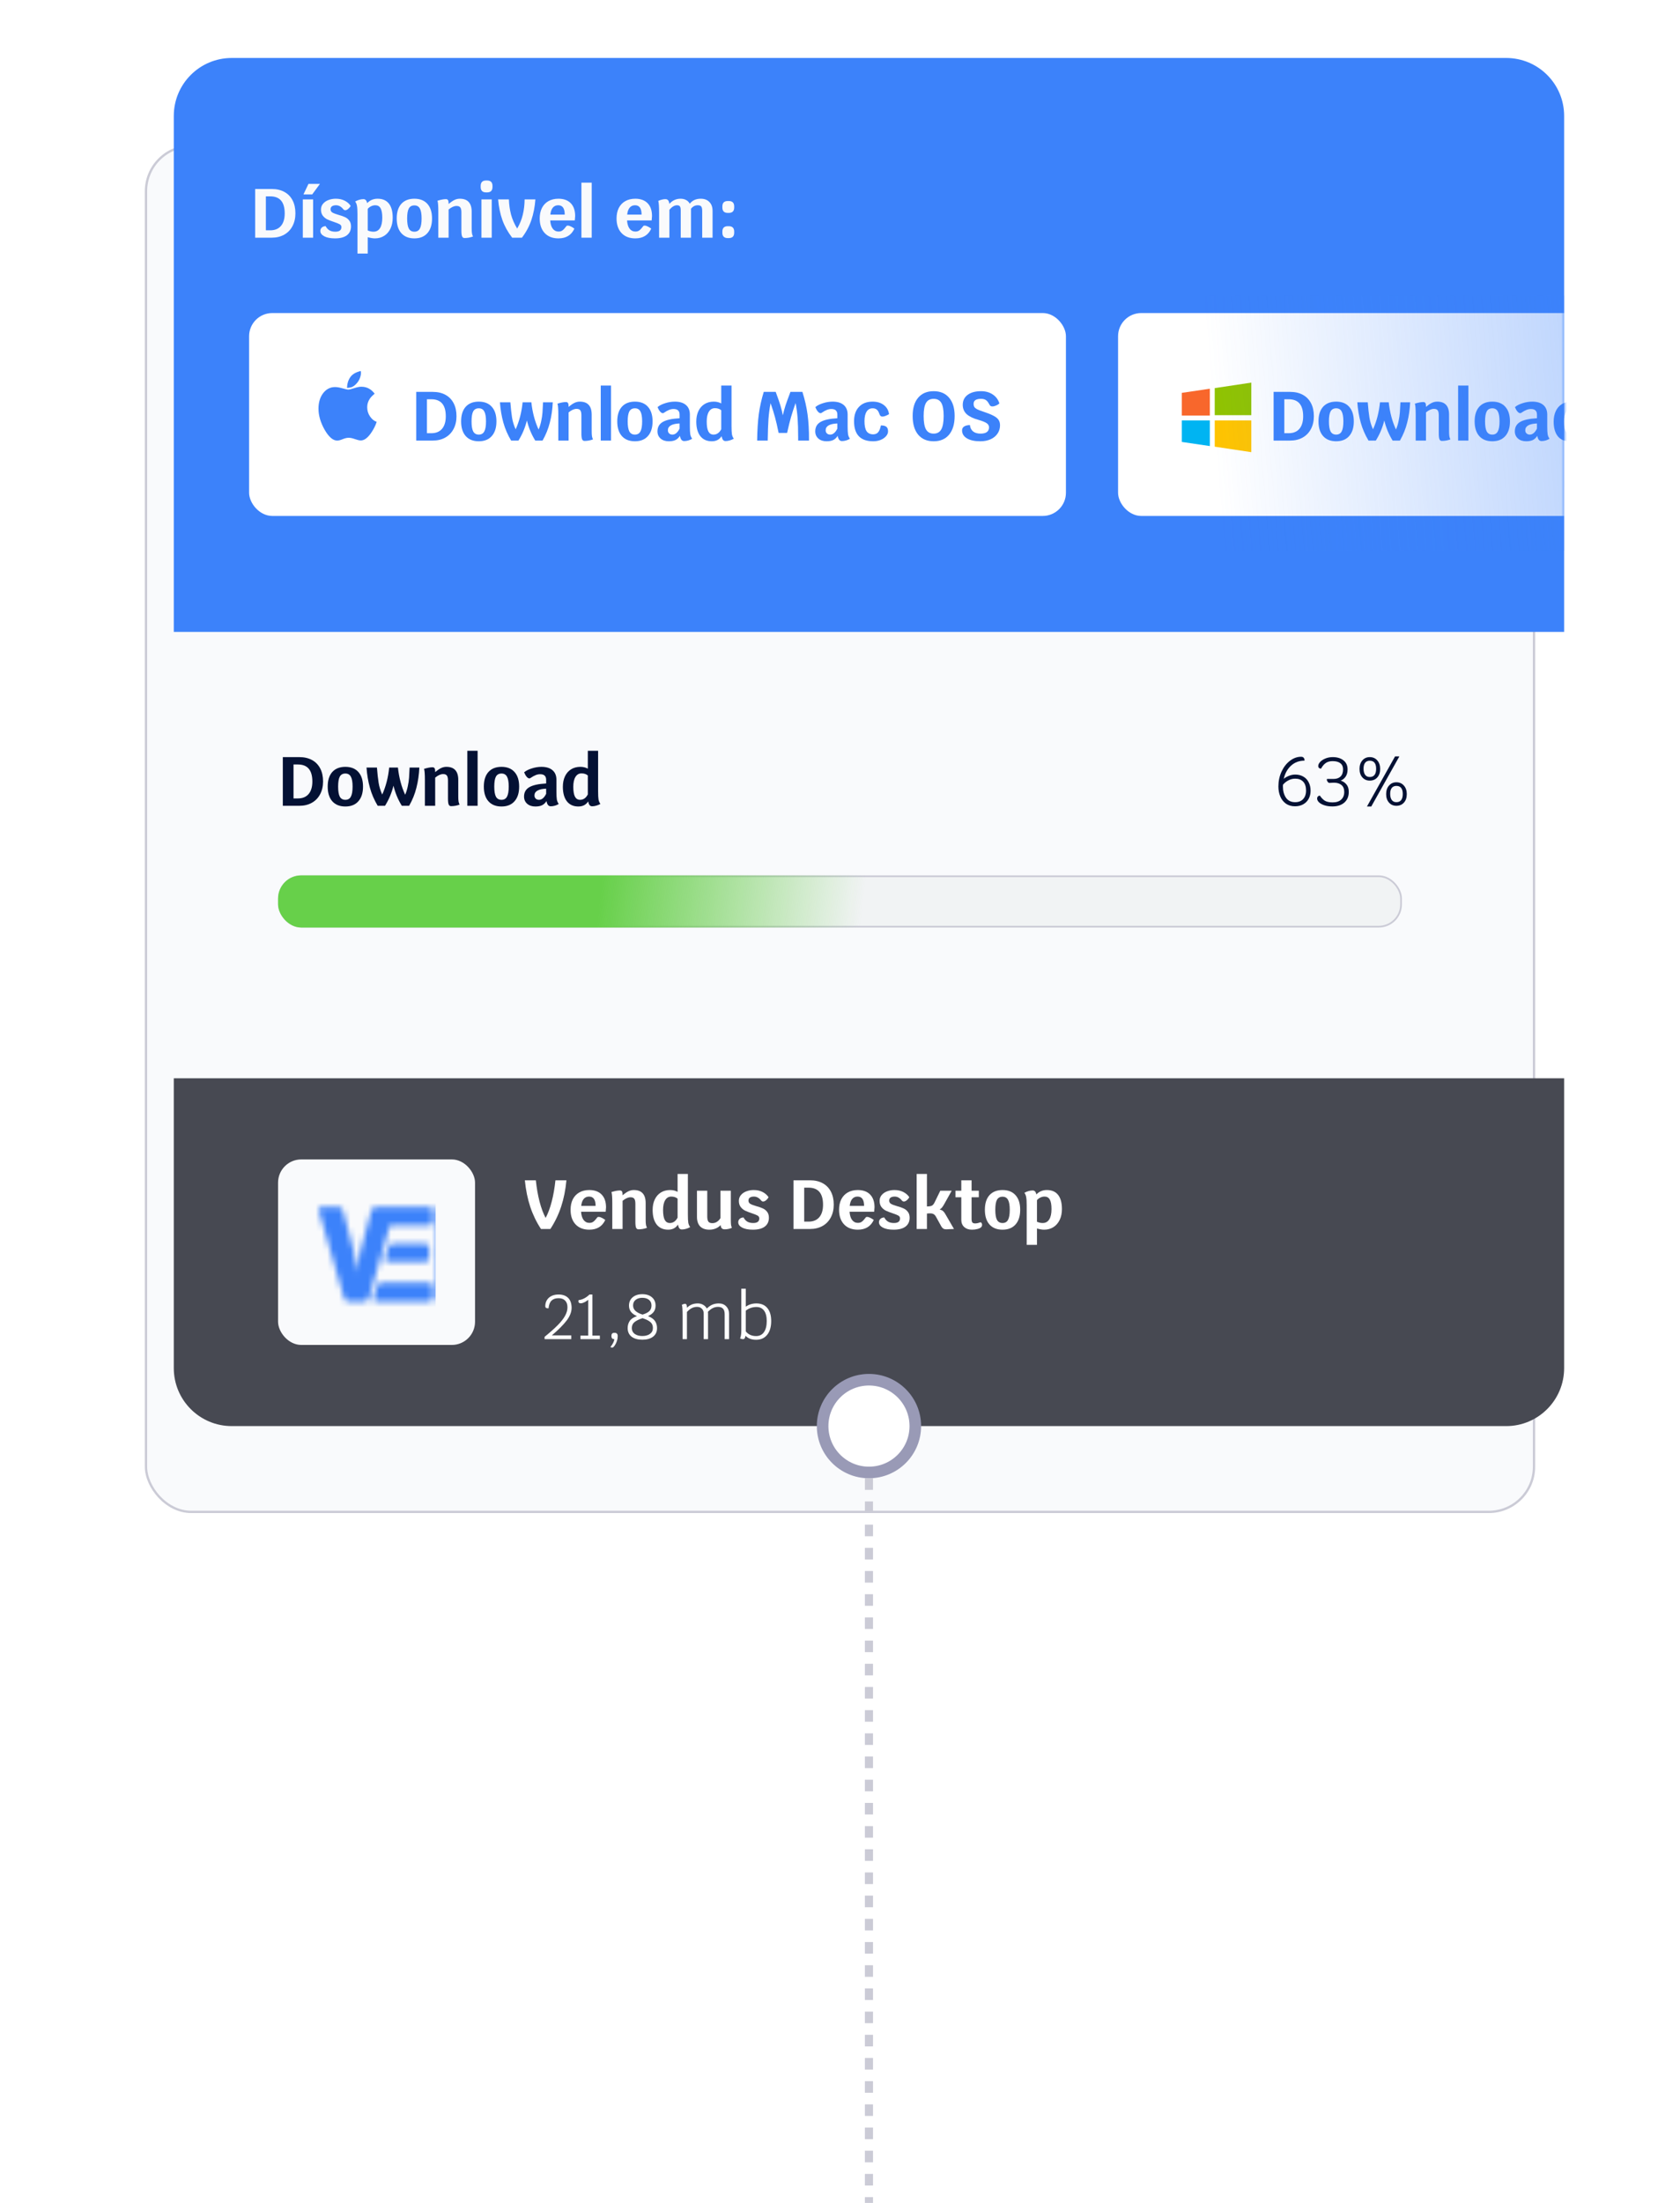 <svg width="290" height="380" viewBox="0 0 290 380" fill="none" xmlns="http://www.w3.org/2000/svg">
<g filter="url(#filter0_d)">
<rect x="30" y="10" width="240" height="236" rx="8" fill="#F9FAFC"/>
<rect x="30.2" y="10.2" width="239.6" height="235.6" rx="7.8" stroke="#CBCBD6" stroke-width="0.4"/>
</g>
<rect x="48.15" y="151.15" width="193.7" height="8.7" rx="3.85" fill="#F1F3F4" stroke="#CBCBD6" stroke-width="0.3"/>
<rect x="48" y="151" width="112" height="9" rx="4" fill="url(#paint0_linear)"/>
<line x1="32" y1="83.5" x2="270" y2="83.5" stroke="#E2E2E9"/>
<path d="M270 109L30 109L30 20C30 14.477 34.477 10 40 10L260 10C265.523 10 270 14.477 270 20L270 109Z" fill="#3C82FA"/>
<path d="M30 186H270V236C270 241.523 265.523 246 260 246H40C34.477 246 30 241.523 30 236V186Z" fill="#474952"/>
<path d="M97.775 203.6C97.623 205.256 97.319 206.772 96.863 208.148C96.407 209.524 95.787 210.808 95.003 212H93.383C92.607 210.824 91.991 209.552 91.535 208.184C91.079 206.808 90.767 205.28 90.599 203.6H92.495C92.639 204.96 92.855 206.192 93.143 207.296C93.431 208.4 93.779 209.332 94.187 210.092C94.595 209.332 94.943 208.4 95.231 207.296C95.519 206.192 95.735 204.96 95.879 203.6H97.775Z" fill="white"/>
<path d="M104.612 208.268C104.612 208.38 104.592 208.632 104.552 209.024H100.304C100.344 209.632 100.488 210.104 100.736 210.44C100.992 210.776 101.324 210.944 101.732 210.944C101.916 210.944 102.068 210.92 102.188 210.872C102.316 210.824 102.444 210.74 102.572 210.62C102.708 210.492 102.884 210.288 103.1 210.008C103.14 209.944 103.224 209.912 103.352 209.912C103.488 209.912 103.652 209.96 103.844 210.056C104.044 210.144 104.256 210.272 104.48 210.44C103.96 211.56 103.044 212.12 101.732 212.12C100.724 212.12 99.932 211.816 99.356 211.208C98.78 210.592 98.492 209.752 98.492 208.688C98.492 207.992 98.62 207.388 98.876 206.876C99.14 206.364 99.512 205.972 99.992 205.7C100.48 205.42 101.056 205.28 101.72 205.28C102.64 205.28 103.352 205.54 103.856 206.06C104.36 206.58 104.612 207.316 104.612 208.268ZM102.812 208.016C102.812 206.944 102.436 206.408 101.684 206.408C101.3 206.408 100.992 206.544 100.76 206.816C100.528 207.088 100.384 207.488 100.328 208.016H102.812Z" fill="white"/>
<path d="M111.453 210.344C111.453 210.744 111.469 211.044 111.501 211.244C111.533 211.444 111.593 211.628 111.681 211.796C111.209 211.972 110.721 212.06 110.217 212.06C110.017 212.06 109.877 211.964 109.797 211.772C109.717 211.58 109.677 211.248 109.677 210.776V207.644C109.677 207.228 109.613 206.94 109.485 206.78C109.365 206.612 109.149 206.528 108.837 206.528C108.421 206.528 107.965 206.732 107.469 207.14V212H105.693V207.56C105.693 207.024 105.681 206.612 105.657 206.324C105.641 206.036 105.605 205.804 105.549 205.628C106.141 205.444 106.625 205.352 107.001 205.352C107.169 205.352 107.289 205.408 107.361 205.52C107.433 205.624 107.469 205.8 107.469 206.048V206.192C107.877 205.848 108.221 205.612 108.501 205.484C108.789 205.348 109.089 205.28 109.401 205.28C110.089 205.28 110.601 205.468 110.937 205.844C111.281 206.212 111.453 206.776 111.453 207.536V210.344Z" fill="white"/>
<path d="M118.741 209.516C118.741 210.164 118.765 210.636 118.813 210.932C118.869 211.22 118.977 211.468 119.137 211.676C118.913 211.804 118.673 211.904 118.417 211.976C118.169 212.048 117.933 212.084 117.709 212.084C117.525 212.084 117.377 212.016 117.265 211.88C117.161 211.744 117.081 211.532 117.025 211.244C116.841 211.532 116.605 211.752 116.317 211.904C116.029 212.048 115.701 212.12 115.333 212.12C114.485 212.12 113.825 211.824 113.353 211.232C112.889 210.632 112.657 209.796 112.657 208.724C112.657 208.028 112.781 207.42 113.029 206.9C113.277 206.38 113.629 205.98 114.085 205.7C114.541 205.42 115.073 205.28 115.681 205.28C116.161 205.28 116.589 205.384 116.965 205.592V202.508H118.741V209.516ZM115.633 210.968C116.193 210.968 116.637 210.66 116.965 210.044V206.768C116.685 206.528 116.321 206.408 115.873 206.408C115.425 206.408 115.077 206.612 114.829 207.02C114.581 207.42 114.457 207.988 114.457 208.724C114.457 209.492 114.553 210.06 114.745 210.428C114.937 210.788 115.233 210.968 115.633 210.968Z" fill="white"/>
<path d="M126.153 210.404C126.153 210.772 126.165 211.06 126.189 211.268C126.221 211.476 126.269 211.652 126.333 211.796C126.173 211.876 125.981 211.94 125.757 211.988C125.533 212.036 125.321 212.06 125.121 212.06C124.889 212.06 124.717 212.004 124.605 211.892C124.493 211.78 124.421 211.592 124.389 211.328C124.157 211.584 123.873 211.78 123.537 211.916C123.209 212.052 122.849 212.12 122.457 212.12C121.761 212.12 121.229 211.932 120.861 211.556C120.493 211.172 120.309 210.62 120.309 209.9V205.4H122.085V209.816C122.085 210.24 122.149 210.544 122.277 210.728C122.413 210.904 122.641 210.992 122.961 210.992C123.529 210.992 123.997 210.704 124.365 210.128V205.4H126.153V210.404Z" fill="white"/>
<path d="M129.967 212.12C129.183 212.12 128.563 212 128.107 211.76C127.659 211.52 127.435 211.212 127.435 210.836C127.435 210.612 127.511 210.424 127.663 210.272C127.823 210.112 128.051 210.024 128.347 210.008C128.515 210.328 128.731 210.568 128.995 210.728C129.267 210.888 129.607 210.968 130.015 210.968C130.719 210.968 131.071 210.704 131.071 210.176C131.071 209.96 130.971 209.796 130.771 209.684C130.571 209.572 130.243 209.44 129.787 209.288C129.323 209.136 128.939 208.988 128.635 208.844C128.339 208.7 128.083 208.492 127.867 208.22C127.651 207.94 127.543 207.58 127.543 207.14C127.543 206.764 127.659 206.436 127.891 206.156C128.131 205.868 128.443 205.652 128.827 205.508C129.219 205.356 129.643 205.28 130.099 205.28C130.683 205.28 131.195 205.392 131.635 205.616C132.075 205.84 132.419 206.14 132.667 206.516C132.563 206.716 132.419 206.892 132.235 207.044C132.059 207.188 131.899 207.26 131.755 207.26C131.675 207.26 131.607 207.248 131.551 207.224C131.495 207.192 131.439 207.144 131.383 207.08C131.023 206.632 130.611 206.408 130.147 206.408C129.843 206.408 129.607 206.468 129.439 206.588C129.279 206.7 129.199 206.872 129.199 207.104C129.199 207.352 129.307 207.54 129.523 207.668C129.747 207.796 130.095 207.928 130.567 208.064C131.015 208.184 131.383 208.312 131.671 208.448C131.967 208.576 132.215 208.772 132.415 209.036C132.623 209.292 132.727 209.632 132.727 210.056C132.727 210.72 132.487 211.232 132.007 211.592C131.535 211.944 130.855 212.12 129.967 212.12Z" fill="white"/>
<path d="M139.816 203.6C140.664 203.6 141.396 203.768 142.012 204.104C142.628 204.44 143.1 204.924 143.428 205.556C143.756 206.18 143.92 206.928 143.92 207.8C143.92 208.64 143.748 209.38 143.404 210.02C143.068 210.652 142.592 211.14 141.976 211.484C141.36 211.828 140.64 212 139.816 212H136.972V203.6H139.816ZM139.576 210.728C140.376 210.728 140.992 210.476 141.424 209.972C141.856 209.46 142.072 208.74 142.072 207.812C142.072 205.852 141.24 204.872 139.576 204.872H138.82V210.728H139.576Z" fill="white"/>
<path d="M150.959 208.268C150.959 208.38 150.939 208.632 150.899 209.024H146.651C146.691 209.632 146.835 210.104 147.083 210.44C147.339 210.776 147.671 210.944 148.079 210.944C148.263 210.944 148.415 210.92 148.535 210.872C148.663 210.824 148.791 210.74 148.919 210.62C149.055 210.492 149.231 210.288 149.447 210.008C149.487 209.944 149.571 209.912 149.699 209.912C149.835 209.912 149.999 209.96 150.191 210.056C150.391 210.144 150.603 210.272 150.827 210.44C150.307 211.56 149.391 212.12 148.079 212.12C147.071 212.12 146.279 211.816 145.703 211.208C145.127 210.592 144.839 209.752 144.839 208.688C144.839 207.992 144.967 207.388 145.223 206.876C145.487 206.364 145.859 205.972 146.339 205.7C146.827 205.42 147.403 205.28 148.067 205.28C148.987 205.28 149.699 205.54 150.203 206.06C150.707 206.58 150.959 207.316 150.959 208.268ZM149.159 208.016C149.159 206.944 148.783 206.408 148.031 206.408C147.647 206.408 147.339 206.544 147.107 206.816C146.875 207.088 146.731 207.488 146.675 208.016H149.159Z" fill="white"/>
<path d="M154.26 212.12C153.476 212.12 152.856 212 152.4 211.76C151.952 211.52 151.728 211.212 151.728 210.836C151.728 210.612 151.804 210.424 151.956 210.272C152.116 210.112 152.344 210.024 152.64 210.008C152.808 210.328 153.024 210.568 153.288 210.728C153.56 210.888 153.9 210.968 154.308 210.968C155.012 210.968 155.364 210.704 155.364 210.176C155.364 209.96 155.264 209.796 155.064 209.684C154.864 209.572 154.536 209.44 154.08 209.288C153.616 209.136 153.232 208.988 152.928 208.844C152.632 208.7 152.376 208.492 152.16 208.22C151.944 207.94 151.836 207.58 151.836 207.14C151.836 206.764 151.952 206.436 152.184 206.156C152.424 205.868 152.736 205.652 153.12 205.508C153.512 205.356 153.936 205.28 154.392 205.28C154.976 205.28 155.488 205.392 155.928 205.616C156.368 205.84 156.712 206.14 156.96 206.516C156.856 206.716 156.712 206.892 156.528 207.044C156.352 207.188 156.192 207.26 156.048 207.26C155.968 207.26 155.9 207.248 155.844 207.224C155.788 207.192 155.732 207.144 155.676 207.08C155.316 206.632 154.904 206.408 154.44 206.408C154.136 206.408 153.9 206.468 153.732 206.588C153.572 206.7 153.492 206.872 153.492 207.104C153.492 207.352 153.6 207.54 153.816 207.668C154.04 207.796 154.388 207.928 154.86 208.064C155.308 208.184 155.676 208.312 155.964 208.448C156.26 208.576 156.508 208.772 156.708 209.036C156.916 209.292 157.02 209.632 157.02 210.056C157.02 210.72 156.78 211.232 156.3 211.592C155.828 211.944 155.148 212.12 154.26 212.12Z" fill="white"/>
<path d="M164.675 212C164.571 212 164.279 212.012 163.799 212.036C163.575 212.052 163.427 212.06 163.355 212.06C163.139 212.06 162.967 212.02 162.839 211.94C162.711 211.86 162.599 211.74 162.503 211.58L161.567 209.888C161.447 209.664 161.299 209.508 161.123 209.42C160.955 209.324 160.687 209.288 160.319 209.312L160.007 209.336V212H158.231V202.508H160.007V208.112L160.271 208.1C160.567 208.084 160.787 208.028 160.931 207.932C161.075 207.836 161.215 207.648 161.351 207.368L162.311 205.4H164.279L162.959 207.764C162.831 207.988 162.715 208.164 162.611 208.292C162.515 208.42 162.379 208.532 162.203 208.628C162.443 208.692 162.631 208.78 162.767 208.892C162.903 209.004 163.031 209.164 163.151 209.372L164.675 212Z" fill="white"/>
<path d="M169.249 210.836C169.337 210.86 169.405 210.912 169.453 210.992C169.501 211.072 169.525 211.168 169.525 211.28C169.525 211.448 169.473 211.584 169.369 211.688C169.241 211.816 169.029 211.92 168.733 212C168.445 212.08 168.125 212.12 167.773 212.12C167.221 212.12 166.777 211.968 166.441 211.664C166.105 211.352 165.937 210.94 165.937 210.428V206.528H164.929V205.4H165.937V203.6H167.713V205.4H168.961V206.528H167.713V210.272C167.713 210.552 167.757 210.752 167.845 210.872C167.941 210.984 168.105 211.04 168.337 211.04C168.593 211.04 168.897 210.972 169.249 210.836Z" fill="white"/>
<path d="M173.056 212.12C172.088 212.12 171.336 211.82 170.8 211.22C170.272 210.62 170.008 209.776 170.008 208.688C170.008 207.6 170.272 206.76 170.8 206.168C171.336 205.576 172.088 205.28 173.056 205.28C174.024 205.28 174.772 205.576 175.3 206.168C175.836 206.76 176.104 207.6 176.104 208.688C176.104 209.776 175.836 210.62 175.3 211.22C174.772 211.82 174.024 212.12 173.056 212.12ZM173.056 210.968C173.496 210.968 173.812 210.788 174.004 210.428C174.204 210.068 174.304 209.488 174.304 208.688C174.304 207.896 174.204 207.324 174.004 206.972C173.812 206.612 173.496 206.432 173.056 206.432C172.616 206.432 172.296 206.608 172.096 206.96C171.904 207.312 171.808 207.888 171.808 208.688C171.808 209.488 171.904 210.068 172.096 210.428C172.296 210.788 172.616 210.968 173.056 210.968Z" fill="white"/>
<path d="M180.705 205.28C181.561 205.28 182.209 205.56 182.649 206.12C183.089 206.672 183.309 207.488 183.309 208.568C183.309 209.272 183.181 209.892 182.925 210.428C182.669 210.964 182.309 211.38 181.845 211.676C181.381 211.972 180.845 212.12 180.237 212.12C179.901 212.12 179.489 212.052 179.001 211.916V214.736H177.225V207.92C177.225 207.272 177.197 206.804 177.141 206.516C177.093 206.22 176.989 205.968 176.829 205.76C177.053 205.632 177.289 205.532 177.537 205.46C177.793 205.388 178.033 205.352 178.257 205.352C178.425 205.352 178.561 205.408 178.665 205.52C178.769 205.632 178.849 205.804 178.905 206.036C179.385 205.532 179.985 205.28 180.705 205.28ZM179.985 210.968C180.481 210.968 180.857 210.764 181.113 210.356C181.377 209.948 181.509 209.352 181.509 208.568C181.509 207.824 181.413 207.28 181.221 206.936C181.029 206.584 180.725 206.408 180.309 206.408C180.053 206.408 179.805 206.468 179.565 206.588C179.325 206.708 179.137 206.856 179.001 207.032V207.188V210.752C179.329 210.896 179.657 210.968 179.985 210.968Z" fill="white"/>
<path d="M51.663 130.6C52.511 130.6 53.243 130.768 53.859 131.104C54.475 131.44 54.947 131.924 55.275 132.556C55.603 133.18 55.767 133.928 55.767 134.8C55.767 135.64 55.595 136.38 55.251 137.02C54.915 137.652 54.439 138.14 53.823 138.484C53.207 138.828 52.487 139 51.663 139H48.819V130.6H51.663ZM51.423 137.728C52.223 137.728 52.839 137.476 53.271 136.972C53.703 136.46 53.919 135.74 53.919 134.812C53.919 132.852 53.087 131.872 51.423 131.872H50.667V137.728H51.423Z" fill="#041134"/>
<path d="M59.615 139.12C58.647 139.12 57.895 138.82 57.359 138.22C56.831 137.62 56.567 136.776 56.567 135.688C56.567 134.6 56.831 133.76 57.359 133.168C57.895 132.576 58.647 132.28 59.615 132.28C60.583 132.28 61.331 132.576 61.859 133.168C62.395 133.76 62.663 134.6 62.663 135.688C62.663 136.776 62.395 137.62 61.859 138.22C61.331 138.82 60.583 139.12 59.615 139.12ZM59.615 137.968C60.055 137.968 60.371 137.788 60.563 137.428C60.763 137.068 60.863 136.488 60.863 135.688C60.863 134.896 60.763 134.324 60.563 133.972C60.371 133.612 60.055 133.432 59.615 133.432C59.175 133.432 58.855 133.608 58.655 133.96C58.463 134.312 58.367 134.888 58.367 135.688C58.367 136.488 58.463 137.068 58.655 137.428C58.855 137.788 59.175 137.968 59.615 137.968Z" fill="#041134"/>
<path d="M72.387 132.4C72.331 133.632 72.163 134.792 71.883 135.88C71.611 136.968 71.191 138.008 70.623 139H69.363C68.707 137.944 68.227 136.788 67.923 135.532C67.603 136.804 67.115 137.96 66.459 139H65.199C64.607 138.016 64.159 136.98 63.855 135.892C63.551 134.804 63.355 133.64 63.267 132.4H65.067C65.147 133.448 65.243 134.32 65.355 135.016C65.467 135.712 65.675 136.392 65.979 137.056C66.611 135.656 67.011 134.104 67.179 132.4H68.691C68.875 134.128 69.291 135.692 69.939 137.092C70.139 136.628 70.291 136.136 70.395 135.616C70.507 135.096 70.579 134.612 70.611 134.164C70.643 133.708 70.675 133.12 70.707 132.4H72.387Z" fill="#041134"/>
<path d="M79.105 137.344C79.105 137.744 79.121 138.044 79.153 138.244C79.185 138.444 79.245 138.628 79.333 138.796C78.861 138.972 78.373 139.06 77.869 139.06C77.669 139.06 77.529 138.964 77.449 138.772C77.369 138.58 77.329 138.248 77.329 137.776V134.644C77.329 134.228 77.265 133.94 77.137 133.78C77.017 133.612 76.801 133.528 76.489 133.528C76.073 133.528 75.617 133.732 75.121 134.14V139H73.345V134.56C73.345 134.024 73.333 133.612 73.309 133.324C73.293 133.036 73.257 132.804 73.201 132.628C73.793 132.444 74.277 132.352 74.653 132.352C74.821 132.352 74.941 132.408 75.013 132.52C75.085 132.624 75.121 132.8 75.121 133.048V133.192C75.529 132.848 75.873 132.612 76.153 132.484C76.441 132.348 76.741 132.28 77.053 132.28C77.741 132.28 78.253 132.468 78.589 132.844C78.933 133.212 79.105 133.776 79.105 134.536V137.344Z" fill="#041134"/>
<path d="M80.669 129.508H82.445V139H80.669V129.508Z" fill="#041134"/>
<path d="M86.568 139.12C85.6 139.12 84.848 138.82 84.312 138.22C83.784 137.62 83.52 136.776 83.52 135.688C83.52 134.6 83.784 133.76 84.312 133.168C84.848 132.576 85.6 132.28 86.568 132.28C87.536 132.28 88.284 132.576 88.812 133.168C89.348 133.76 89.616 134.6 89.616 135.688C89.616 136.776 89.348 137.62 88.812 138.22C88.284 138.82 87.536 139.12 86.568 139.12ZM86.568 137.968C87.008 137.968 87.324 137.788 87.516 137.428C87.716 137.068 87.816 136.488 87.816 135.688C87.816 134.896 87.716 134.324 87.516 133.972C87.324 133.612 87.008 133.432 86.568 133.432C86.128 133.432 85.808 133.608 85.608 133.96C85.416 134.312 85.32 134.888 85.32 135.688C85.32 136.488 85.416 137.068 85.608 137.428C85.808 137.788 86.128 137.968 86.568 137.968Z" fill="#041134"/>
<path d="M96.052 136.516C96.052 137.172 96.076 137.644 96.124 137.932C96.18 138.22 96.288 138.468 96.448 138.676C96.281 138.796 96.064 138.896 95.8 138.976C95.537 139.048 95.296 139.084 95.081 139.084C94.88 139.084 94.721 139.012 94.6 138.868C94.481 138.724 94.392 138.496 94.337 138.184C94.121 138.52 93.865 138.76 93.569 138.904C93.272 139.048 92.888 139.12 92.416 139.12C91.832 139.12 91.361 138.964 91.001 138.652C90.641 138.332 90.46 137.916 90.46 137.404C90.46 136.684 90.76 136.148 91.361 135.796C91.969 135.436 92.941 135.22 94.276 135.148V134.524C94.276 134.196 94.189 133.952 94.013 133.792C93.844 133.632 93.585 133.552 93.233 133.552C92.977 133.552 92.721 133.604 92.465 133.708C92.216 133.804 91.909 133.976 91.54 134.224C91.501 134.256 91.445 134.272 91.373 134.272C91.228 134.272 91.073 134.176 90.904 133.984C90.745 133.792 90.6 133.54 90.472 133.228C90.784 132.956 91.221 132.732 91.781 132.556C92.349 132.372 92.909 132.28 93.46 132.28C94.293 132.28 94.933 132.476 95.38 132.868C95.829 133.252 96.052 133.804 96.052 134.524V136.516ZM93.04 137.968C93.281 137.968 93.501 137.884 93.701 137.716C93.909 137.548 94.1 137.288 94.276 136.936V136.048C93.612 136.072 93.109 136.184 92.764 136.384C92.428 136.576 92.26 136.852 92.26 137.212C92.26 137.444 92.332 137.628 92.477 137.764C92.621 137.9 92.808 137.968 93.04 137.968Z" fill="#041134"/>
<path d="M103.245 136.516C103.245 137.164 103.269 137.636 103.317 137.932C103.373 138.22 103.481 138.468 103.641 138.676C103.417 138.804 103.177 138.904 102.921 138.976C102.673 139.048 102.437 139.084 102.213 139.084C102.029 139.084 101.881 139.016 101.769 138.88C101.665 138.744 101.585 138.532 101.529 138.244C101.345 138.532 101.109 138.752 100.821 138.904C100.533 139.048 100.205 139.12 99.837 139.12C98.989 139.12 98.329 138.824 97.857 138.232C97.393 137.632 97.161 136.796 97.161 135.724C97.161 135.028 97.285 134.42 97.533 133.9C97.781 133.38 98.133 132.98 98.589 132.7C99.045 132.42 99.577 132.28 100.185 132.28C100.665 132.28 101.093 132.384 101.469 132.592V129.508H103.245V136.516ZM100.137 137.968C100.697 137.968 101.141 137.66 101.469 137.044V133.768C101.189 133.528 100.825 133.408 100.377 133.408C99.929 133.408 99.581 133.612 99.333 134.02C99.085 134.42 98.961 134.988 98.961 135.724C98.961 136.492 99.057 137.06 99.249 137.428C99.441 137.788 99.737 137.968 100.137 137.968Z" fill="#041134"/>
<path d="M46.89 32.6C47.738 32.6 48.47 32.768 49.086 33.104C49.702 33.44 50.174 33.924 50.502 34.556C50.83 35.18 50.994 35.928 50.994 36.8C50.994 37.64 50.822 38.38 50.478 39.02C50.142 39.652 49.666 40.14 49.05 40.484C48.434 40.828 47.714 41 46.89 41H44.046V32.6H46.89ZM46.65 39.728C47.45 39.728 48.066 39.476 48.498 38.972C48.93 38.46 49.146 37.74 49.146 36.812C49.146 34.852 48.314 33.872 46.65 33.872H45.894V39.728H46.65Z" fill="#F9FAFC"/>
<path d="M52.274 34.4H54.05V41H52.274V34.4ZM53.246 31.724H55.226L53.894 33.536H52.382L53.246 31.724Z" fill="#F9FAFC"/>
<path d="M57.831 41.12C57.047 41.12 56.427 41 55.971 40.76C55.523 40.52 55.299 40.212 55.299 39.836C55.299 39.612 55.375 39.424 55.527 39.272C55.687 39.112 55.915 39.024 56.211 39.008C56.379 39.328 56.595 39.568 56.859 39.728C57.131 39.888 57.471 39.968 57.879 39.968C58.583 39.968 58.935 39.704 58.935 39.176C58.935 38.96 58.835 38.796 58.635 38.684C58.435 38.572 58.107 38.44 57.651 38.288C57.187 38.136 56.803 37.988 56.499 37.844C56.203 37.7 55.947 37.492 55.731 37.22C55.515 36.94 55.407 36.58 55.407 36.14C55.407 35.764 55.523 35.436 55.755 35.156C55.995 34.868 56.307 34.652 56.691 34.508C57.083 34.356 57.507 34.28 57.963 34.28C58.547 34.28 59.059 34.392 59.499 34.616C59.939 34.84 60.283 35.14 60.531 35.516C60.427 35.716 60.283 35.892 60.099 36.044C59.923 36.188 59.763 36.26 59.619 36.26C59.539 36.26 59.471 36.248 59.415 36.224C59.359 36.192 59.303 36.144 59.247 36.08C58.887 35.632 58.475 35.408 58.011 35.408C57.707 35.408 57.471 35.468 57.303 35.588C57.143 35.7 57.063 35.872 57.063 36.104C57.063 36.352 57.171 36.54 57.387 36.668C57.611 36.796 57.959 36.928 58.431 37.064C58.879 37.184 59.247 37.312 59.535 37.448C59.831 37.576 60.079 37.772 60.279 38.036C60.487 38.292 60.591 38.632 60.591 39.056C60.591 39.72 60.351 40.232 59.871 40.592C59.399 40.944 58.719 41.12 57.831 41.12Z" fill="#F9FAFC"/>
<path d="M65.185 34.28C66.041 34.28 66.689 34.56 67.129 35.12C67.569 35.672 67.789 36.488 67.789 37.568C67.789 38.272 67.661 38.892 67.405 39.428C67.149 39.964 66.789 40.38 66.325 40.676C65.861 40.972 65.325 41.12 64.717 41.12C64.381 41.12 63.969 41.052 63.481 40.916V43.736H61.705V36.92C61.705 36.272 61.677 35.804 61.621 35.516C61.573 35.22 61.469 34.968 61.309 34.76C61.533 34.632 61.769 34.532 62.017 34.46C62.273 34.388 62.513 34.352 62.737 34.352C62.905 34.352 63.041 34.408 63.145 34.52C63.249 34.632 63.329 34.804 63.385 35.036C63.865 34.532 64.465 34.28 65.185 34.28ZM64.465 39.968C64.961 39.968 65.337 39.764 65.593 39.356C65.857 38.948 65.989 38.352 65.989 37.568C65.989 36.824 65.893 36.28 65.701 35.936C65.509 35.584 65.205 35.408 64.789 35.408C64.533 35.408 64.285 35.468 64.045 35.588C63.805 35.708 63.617 35.856 63.481 36.032V36.188V39.752C63.809 39.896 64.137 39.968 64.465 39.968Z" fill="#F9FAFC"/>
<path d="M71.529 41.12C70.561 41.12 69.809 40.82 69.273 40.22C68.745 39.62 68.481 38.776 68.481 37.688C68.481 36.6 68.745 35.76 69.273 35.168C69.809 34.576 70.561 34.28 71.529 34.28C72.497 34.28 73.245 34.576 73.773 35.168C74.309 35.76 74.577 36.6 74.577 37.688C74.577 38.776 74.309 39.62 73.773 40.22C73.245 40.82 72.497 41.12 71.529 41.12ZM71.529 39.968C71.969 39.968 72.285 39.788 72.477 39.428C72.677 39.068 72.777 38.488 72.777 37.688C72.777 36.896 72.677 36.324 72.477 35.972C72.285 35.612 71.969 35.432 71.529 35.432C71.089 35.432 70.769 35.608 70.569 35.96C70.377 36.312 70.281 36.888 70.281 37.688C70.281 38.488 70.377 39.068 70.569 39.428C70.769 39.788 71.089 39.968 71.529 39.968Z" fill="#F9FAFC"/>
<path d="M81.421 39.344C81.421 39.744 81.437 40.044 81.469 40.244C81.501 40.444 81.561 40.628 81.649 40.796C81.177 40.972 80.689 41.06 80.185 41.06C79.985 41.06 79.845 40.964 79.765 40.772C79.685 40.58 79.645 40.248 79.645 39.776V36.644C79.645 36.228 79.581 35.94 79.453 35.78C79.333 35.612 79.117 35.528 78.805 35.528C78.389 35.528 77.933 35.732 77.437 36.14V41H75.661V36.56C75.661 36.024 75.649 35.612 75.625 35.324C75.609 35.036 75.573 34.804 75.517 34.628C76.109 34.444 76.593 34.352 76.969 34.352C77.137 34.352 77.257 34.408 77.329 34.52C77.401 34.624 77.437 34.8 77.437 35.048V35.192C77.845 34.848 78.189 34.612 78.469 34.484C78.757 34.348 79.057 34.28 79.369 34.28C80.057 34.28 80.569 34.468 80.905 34.844C81.249 35.212 81.421 35.776 81.421 36.536V39.344Z" fill="#F9FAFC"/>
<path d="M83.106 34.4H84.882V41H83.106V34.4ZM83.91 33.188C83.286 33.188 82.974 32.876 82.974 32.252V32.072C82.974 31.448 83.286 31.136 83.91 31.136H84.078C84.702 31.136 85.014 31.448 85.014 32.072V32.252C85.014 32.876 84.702 33.188 84.078 33.188H83.91Z" fill="#F9FAFC"/>
<path d="M92.419 34.4C92.323 35.68 92.091 36.868 91.723 37.964C91.355 39.052 90.811 40.064 90.091 41H88.411C87.675 40.056 87.111 39.04 86.719 37.952C86.335 36.856 86.091 35.672 85.987 34.4H87.847C87.879 35.328 88.003 36.204 88.219 37.028C88.443 37.844 88.795 38.644 89.275 39.428C89.731 38.644 90.055 37.844 90.247 37.028C90.447 36.204 90.551 35.328 90.559 34.4H92.419Z" fill="#F9FAFC"/>
<path d="M99.284 37.268C99.284 37.38 99.264 37.632 99.224 38.024H94.976C95.016 38.632 95.16 39.104 95.408 39.44C95.664 39.776 95.996 39.944 96.404 39.944C96.588 39.944 96.74 39.92 96.86 39.872C96.988 39.824 97.116 39.74 97.244 39.62C97.38 39.492 97.556 39.288 97.772 39.008C97.812 38.944 97.896 38.912 98.024 38.912C98.16 38.912 98.324 38.96 98.516 39.056C98.716 39.144 98.928 39.272 99.152 39.44C98.632 40.56 97.716 41.12 96.404 41.12C95.396 41.12 94.604 40.816 94.028 40.208C93.452 39.592 93.164 38.752 93.164 37.688C93.164 36.992 93.292 36.388 93.548 35.876C93.812 35.364 94.184 34.972 94.664 34.7C95.152 34.42 95.728 34.28 96.392 34.28C97.312 34.28 98.024 34.54 98.528 35.06C99.032 35.58 99.284 36.316 99.284 37.268ZM97.484 37.016C97.484 35.944 97.108 35.408 96.356 35.408C95.972 35.408 95.664 35.544 95.432 35.816C95.2 36.088 95.056 36.488 95 37.016H97.484Z" fill="#F9FAFC"/>
<path d="M100.365 31.508H102.141V41H100.365V31.508Z" fill="#F9FAFC"/>
<path d="M112.549 37.268C112.549 37.38 112.529 37.632 112.489 38.024H108.241C108.281 38.632 108.425 39.104 108.673 39.44C108.929 39.776 109.261 39.944 109.669 39.944C109.853 39.944 110.005 39.92 110.125 39.872C110.253 39.824 110.381 39.74 110.509 39.62C110.645 39.492 110.821 39.288 111.037 39.008C111.077 38.944 111.161 38.912 111.289 38.912C111.425 38.912 111.589 38.96 111.781 39.056C111.981 39.144 112.193 39.272 112.417 39.44C111.897 40.56 110.981 41.12 109.669 41.12C108.661 41.12 107.869 40.816 107.293 40.208C106.717 39.592 106.429 38.752 106.429 37.688C106.429 36.992 106.557 36.388 106.813 35.876C107.077 35.364 107.449 34.972 107.929 34.7C108.417 34.42 108.993 34.28 109.657 34.28C110.577 34.28 111.289 34.54 111.793 35.06C112.297 35.58 112.549 36.316 112.549 37.268ZM110.749 37.016C110.749 35.944 110.373 35.408 109.621 35.408C109.237 35.408 108.929 35.544 108.697 35.816C108.465 36.088 108.321 36.488 108.265 37.016H110.749Z" fill="#F9FAFC"/>
<path d="M120.962 34.28C121.594 34.28 122.09 34.468 122.45 34.844C122.818 35.212 123.002 35.724 123.002 36.38V41H121.214V36.416C121.214 36.024 121.158 35.76 121.046 35.624C120.942 35.48 120.738 35.408 120.434 35.408C119.978 35.408 119.594 35.608 119.282 36.008V36.152V41H117.506V36.296C117.506 35.96 117.458 35.728 117.362 35.6C117.274 35.472 117.106 35.408 116.858 35.408C116.426 35.408 115.99 35.668 115.55 36.188V41H113.774V36.764C113.774 35.628 113.726 34.928 113.63 34.664C113.782 34.576 113.974 34.504 114.206 34.448C114.438 34.384 114.65 34.352 114.842 34.352C115.058 34.352 115.218 34.416 115.322 34.544C115.434 34.664 115.506 34.872 115.538 35.168C115.826 34.856 116.126 34.632 116.438 34.496C116.75 34.352 117.098 34.28 117.482 34.28C117.85 34.28 118.17 34.356 118.442 34.508C118.714 34.652 118.922 34.864 119.066 35.144C119.514 34.568 120.146 34.28 120.962 34.28Z" fill="#F9FAFC"/>
<path d="M125.631 36.728C125.007 36.728 124.695 36.416 124.695 35.792V35.612C124.695 34.988 125.007 34.676 125.631 34.676H125.799C126.423 34.676 126.735 34.988 126.735 35.612V35.792C126.735 36.416 126.423 36.728 125.799 36.728H125.631ZM125.631 41.072C125.007 41.072 124.695 40.76 124.695 40.136V39.956C124.695 39.332 125.007 39.02 125.631 39.02H125.799C126.423 39.02 126.735 39.332 126.735 39.956V40.136C126.735 40.76 126.423 41.072 125.799 41.072H125.631Z" fill="#F9FAFC"/>
<path d="M223.58 133.612C224.108 133.612 224.572 133.728 224.972 133.96C225.372 134.184 225.68 134.508 225.896 134.932C226.12 135.356 226.232 135.848 226.232 136.408C226.232 136.912 226.124 137.368 225.908 137.776C225.692 138.184 225.38 138.504 224.972 138.736C224.564 138.968 224.088 139.084 223.544 139.084C222.928 139.084 222.404 138.932 221.972 138.628C221.54 138.316 221.216 137.904 221 137.392C220.784 136.872 220.676 136.296 220.676 135.664C220.676 134.744 220.856 133.892 221.216 133.108C221.584 132.316 222.068 131.692 222.668 131.236C223.276 130.772 223.916 130.54 224.588 130.54C224.988 130.54 225.188 130.764 225.188 131.212C224.268 131.212 223.492 131.5 222.86 132.076C222.236 132.644 221.816 133.4 221.6 134.344C221.84 134.144 222.14 133.972 222.5 133.828C222.86 133.684 223.22 133.612 223.58 133.612ZM223.568 138.376C224.168 138.376 224.632 138.192 224.96 137.824C225.288 137.456 225.452 136.984 225.452 136.408C225.452 135.704 225.284 135.18 224.948 134.836C224.62 134.492 224.164 134.32 223.58 134.32C223.156 134.32 222.76 134.42 222.392 134.62C222.024 134.812 221.716 135.06 221.468 135.364C221.46 135.436 221.456 135.536 221.456 135.664C221.456 136.44 221.632 137.088 221.984 137.608C222.336 138.12 222.864 138.376 223.568 138.376Z" fill="#041134"/>
<path d="M231.43 134.656C231.822 134.768 232.15 134.984 232.414 135.304C232.686 135.616 232.822 136.048 232.822 136.6C232.822 137.384 232.566 138 232.054 138.448C231.542 138.888 230.858 139.108 230.002 139.108C229.466 139.108 228.998 139.04 228.598 138.904C228.198 138.768 227.89 138.596 227.674 138.388C227.466 138.18 227.362 137.968 227.362 137.752C227.362 137.6 227.406 137.48 227.494 137.392C227.59 137.296 227.706 137.248 227.842 137.248C228.082 137.616 228.358 137.904 228.67 138.112C228.99 138.312 229.446 138.412 230.038 138.412C230.678 138.412 231.17 138.252 231.514 137.932C231.866 137.612 232.042 137.172 232.042 136.612C232.042 136.076 231.882 135.676 231.562 135.412C231.242 135.148 230.818 135.016 230.29 135.016L229.906 135.028C229.73 135.044 229.59 135.052 229.486 135.052C229.374 135.052 229.27 134.984 229.174 134.848C229.078 134.712 229.03 134.588 229.03 134.476C229.03 134.404 229.058 134.368 229.114 134.368H230.182C230.71 134.368 231.118 134.228 231.406 133.948C231.694 133.668 231.838 133.252 231.838 132.7C231.838 132.244 231.682 131.896 231.37 131.656C231.066 131.416 230.622 131.296 230.038 131.296C229.558 131.296 229.162 131.404 228.85 131.62C228.546 131.828 228.274 132.152 228.034 132.592C227.898 132.592 227.782 132.552 227.686 132.472C227.598 132.392 227.554 132.276 227.554 132.124C227.554 131.908 227.662 131.68 227.878 131.44C228.102 131.2 228.406 131 228.79 130.84C229.174 130.68 229.598 130.6 230.062 130.6C230.822 130.6 231.438 130.788 231.91 131.164C232.382 131.532 232.618 132.052 232.618 132.724C232.618 133.228 232.506 133.644 232.282 133.972C232.058 134.292 231.774 134.52 231.43 134.656Z" fill="#041134"/>
<path d="M240.812 130.48H241.556L236.708 139.12H235.964L240.812 130.48ZM236.444 134.656C235.924 134.656 235.5 134.472 235.172 134.104C234.844 133.736 234.68 133.248 234.68 132.64C234.68 132.032 234.844 131.54 235.172 131.164C235.5 130.788 235.924 130.6 236.444 130.6C236.98 130.6 237.412 130.788 237.74 131.164C238.076 131.54 238.244 132.032 238.244 132.64C238.244 133.256 238.076 133.748 237.74 134.116C237.412 134.476 236.98 134.656 236.444 134.656ZM236.444 134.032C236.812 134.032 237.088 133.912 237.272 133.672C237.456 133.424 237.548 133.076 237.548 132.628C237.548 131.692 237.18 131.224 236.444 131.224C236.1 131.224 235.836 131.34 235.652 131.572C235.468 131.804 235.376 132.144 235.376 132.592C235.376 133.048 235.468 133.404 235.652 133.66C235.836 133.908 236.1 134.032 236.444 134.032ZM241.04 139C240.52 139 240.096 138.816 239.768 138.448C239.44 138.08 239.276 137.592 239.276 136.984C239.276 136.376 239.44 135.884 239.768 135.508C240.096 135.132 240.52 134.944 241.04 134.944C241.576 134.944 242.008 135.132 242.336 135.508C242.672 135.884 242.84 136.376 242.84 136.984C242.84 137.6 242.672 138.092 242.336 138.46C242.008 138.82 241.576 139 241.04 139ZM241.04 138.376C241.408 138.376 241.684 138.256 241.868 138.016C242.052 137.768 242.144 137.42 242.144 136.972C242.144 136.036 241.776 135.568 241.04 135.568C240.696 135.568 240.432 135.684 240.248 135.916C240.064 136.148 239.972 136.488 239.972 136.936C239.972 137.392 240.064 137.748 240.248 138.004C240.432 138.252 240.696 138.376 241.04 138.376Z" fill="#041134"/>
<path d="M98.67 225.5C98.692 226.241 98.413 226.996 97.834 227.766C97.254 228.529 96.396 229.39 95.26 230.351H98.615V231H94.006V230.604C94.952 229.834 95.707 229.163 96.272 228.591C96.844 228.012 97.265 227.476 97.537 226.985C97.815 226.486 97.955 225.995 97.955 225.511C97.955 224.998 97.819 224.609 97.548 224.345C97.284 224.074 96.906 223.938 96.415 223.938C95.894 223.938 95.491 224.077 95.205 224.356C94.919 224.627 94.746 225.071 94.688 225.687C94.475 225.687 94.328 225.658 94.248 225.599C94.167 225.54 94.127 225.438 94.127 225.291C94.127 224.924 94.215 224.591 94.391 224.29C94.574 223.982 94.838 223.74 95.183 223.564C95.535 223.388 95.945 223.3 96.415 223.3C97.097 223.3 97.636 223.483 98.032 223.85C98.428 224.209 98.64 224.759 98.67 225.5Z" fill="white"/>
<path d="M103.544 230.395V231H100.2V230.395H101.542V224.213C101.351 224.374 101.131 224.517 100.882 224.642C100.64 224.759 100.427 224.818 100.244 224.818C100.112 224.818 100.009 224.785 99.936 224.719C99.87 224.646 99.837 224.561 99.837 224.466C99.837 224.393 99.855 224.327 99.892 224.268C100.185 224.239 100.497 224.143 100.827 223.982C101.157 223.813 101.468 223.586 101.762 223.3H102.257V230.395H103.544Z" fill="white"/>
<path d="M106.14 229.911C106.286 229.911 106.404 229.959 106.492 230.054C106.58 230.142 106.624 230.267 106.624 230.428V230.549C106.624 230.806 106.58 231.062 106.492 231.319C106.404 231.583 106.294 231.818 106.162 232.023C105.971 232.316 105.81 232.463 105.678 232.463C105.56 232.463 105.458 232.426 105.37 232.353C105.568 232.111 105.722 231.884 105.832 231.671C105.942 231.466 106.015 231.242 106.052 231H105.997C105.857 231 105.747 230.956 105.667 230.868C105.586 230.78 105.546 230.663 105.546 230.516V230.395C105.546 230.248 105.586 230.131 105.667 230.043C105.755 229.955 105.868 229.911 106.008 229.911H106.14Z" fill="white"/>
<path d="M111.855 227.029C112.442 227.256 112.849 227.546 113.076 227.898C113.304 228.243 113.417 228.642 113.417 229.097C113.417 229.735 113.186 230.23 112.724 230.582C112.27 230.927 111.654 231.099 110.876 231.099C110.106 231.099 109.49 230.927 109.028 230.582C108.574 230.23 108.346 229.735 108.346 229.097C108.346 228.628 108.464 228.217 108.698 227.865C108.933 227.513 109.351 227.234 109.952 227.029C109.49 226.831 109.146 226.585 108.918 226.292C108.691 225.991 108.577 225.636 108.577 225.225C108.577 224.616 108.786 224.136 109.204 223.784C109.63 223.425 110.187 223.245 110.876 223.245C111.573 223.245 112.127 223.425 112.537 223.784C112.955 224.136 113.164 224.616 113.164 225.225C113.164 225.643 113.058 225.999 112.845 226.292C112.64 226.578 112.31 226.824 111.855 227.029ZM109.281 225.192C109.281 225.566 109.424 225.885 109.71 226.149C110.004 226.406 110.407 226.611 110.92 226.765C111.492 226.589 111.892 226.38 112.119 226.138C112.347 225.896 112.46 225.581 112.46 225.192C112.46 224.781 112.317 224.459 112.031 224.224C111.745 223.989 111.36 223.872 110.876 223.872C110.4 223.872 110.015 223.989 109.721 224.224C109.428 224.459 109.281 224.781 109.281 225.192ZM110.876 230.461C111.419 230.461 111.859 230.34 112.196 230.098C112.534 229.849 112.702 229.515 112.702 229.097C112.702 228.811 112.647 228.573 112.537 228.382C112.427 228.184 112.244 228.008 111.987 227.854C111.731 227.693 111.375 227.535 110.92 227.381C110.275 227.594 109.802 227.828 109.501 228.085C109.208 228.334 109.061 228.672 109.061 229.097C109.061 229.515 109.226 229.849 109.556 230.098C109.894 230.34 110.334 230.461 110.876 230.461Z" fill="white"/>
<path d="M124.09 224.84C124.611 224.84 125.033 225.009 125.355 225.346C125.685 225.683 125.85 226.12 125.85 226.655V231H125.091V226.688C125.091 226.263 124.996 225.947 124.805 225.742C124.615 225.537 124.325 225.434 123.936 225.434C123.313 225.434 122.734 225.72 122.198 226.292C122.213 226.409 122.22 226.497 122.22 226.556V231H121.472V226.578C121.472 226.233 121.366 225.958 121.153 225.753C120.948 225.54 120.673 225.434 120.328 225.434C120.013 225.434 119.712 225.504 119.426 225.643C119.148 225.782 118.865 226.006 118.579 226.314V231H117.831V227.007C117.831 225.922 117.787 225.276 117.699 225.071C117.934 224.961 118.121 224.906 118.26 224.906C118.473 224.906 118.579 225.119 118.579 225.544V225.588C118.858 225.324 119.144 225.133 119.437 225.016C119.738 224.899 120.079 224.84 120.46 224.84C120.805 224.84 121.113 224.921 121.384 225.082C121.656 225.236 121.865 225.449 122.011 225.72C122.327 225.412 122.646 225.188 122.968 225.049C123.298 224.91 123.672 224.84 124.09 224.84Z" fill="white"/>
<path d="M130.571 224.84C131.385 224.84 132.012 225.104 132.452 225.632C132.899 226.16 133.123 226.908 133.123 227.876C133.123 228.888 132.892 229.68 132.43 230.252C131.968 230.824 131.33 231.11 130.516 231.11C129.738 231.11 129.13 230.879 128.69 230.417C128.624 230.806 128.495 231 128.305 231C128.085 231 127.901 230.956 127.755 230.868C127.894 230.56 127.964 230.12 127.964 229.548V222.299H128.734V225.401C129.269 225.027 129.881 224.84 130.571 224.84ZM130.516 230.472C131.102 230.472 131.553 230.248 131.869 229.801C132.191 229.346 132.353 228.705 132.353 227.876C132.353 227.099 132.199 226.501 131.891 226.083C131.583 225.665 131.143 225.456 130.571 225.456C129.896 225.456 129.284 225.665 128.734 226.083V229.658C129.166 230.201 129.76 230.472 130.516 230.472Z" fill="white"/>
<rect x="48" y="200" width="34" height="32" rx="4" fill="#F9FAFC"/>
<mask id="mask0" mask-type="alpha" maskUnits="userSpaceOnUse" x="55" y="208" width="71" height="17">
<path d="M74.709 208.847V210.725C74.709 211.229 74.505 211.412 73.983 211.412H67.285L63.697 223.825C63.561 224.305 63.311 224.557 62.812 224.557H60.246C59.747 224.557 59.497 224.305 59.361 223.825L55.047 208.893C54.91 208.435 55.069 208.183 55.569 208.183H58.384C58.884 208.183 59.088 208.458 59.224 208.893L61.018 215.626C61.381 216.977 61.608 219.542 61.608 219.542C61.608 219.542 61.926 216.977 62.267 215.626L64.083 208.893C64.197 208.435 64.424 208.183 64.923 208.183H73.983C74.482 208.183 74.709 208.344 74.709 208.847ZM74.073 216.977V215.214C74.073 214.71 73.869 214.55 73.347 214.55H67.898C67.421 214.55 67.148 214.733 67.012 215.214L66.49 217.023C66.354 217.504 66.513 217.664 66.99 217.664H73.37C73.869 217.687 74.073 217.481 74.073 216.977ZM73.983 221.283H65.945C65.445 221.283 65.173 221.466 65.037 221.97L64.492 223.847C64.356 224.351 64.515 224.512 65.014 224.512H73.983C74.482 224.512 74.709 224.328 74.709 223.825V221.947C74.709 221.466 74.482 221.283 73.983 221.283ZM86.924 208.183H84.586C84.086 208.183 83.905 208.389 83.905 208.893V217.069C83.655 216.496 83.36 215.763 83.065 215.26L79.023 208.458C78.932 208.275 78.728 208.16 78.433 208.16H76.094C75.595 208.16 75.413 208.366 75.413 208.87V223.779C75.413 224.283 75.595 224.489 76.094 224.489H78.433C78.932 224.489 79.091 224.283 79.091 223.779V215.626C79.364 216.29 79.704 217.137 80.113 217.802L83.927 224.191C84.064 224.443 84.223 224.535 84.563 224.535H86.902C87.401 224.535 87.56 224.328 87.56 223.825V208.893C87.583 208.389 87.424 208.183 86.924 208.183ZM100.479 220.412C100.479 222.473 98.867 224.535 94.372 224.535H88.9C88.469 224.535 88.31 224.283 88.31 223.802V208.893C88.31 208.389 88.491 208.183 88.991 208.183H94.372C98.845 208.183 100.479 210.221 100.479 212.305V220.412ZM96.529 212.992C96.529 211.893 95.53 211.435 94.349 211.435H92.215V221.305H94.349C95.507 221.305 96.529 220.847 96.529 219.748V212.992ZM107.246 224.718C111.718 224.718 113.353 222.68 113.353 220.596V208.893C113.353 208.389 113.194 208.183 112.695 208.183H110.129C109.63 208.183 109.448 208.389 109.448 208.893V219.909C109.448 221.008 108.449 221.466 107.268 221.466C106.11 221.466 105.134 221.008 105.134 219.909V208.893C105.134 208.389 104.975 208.183 104.476 208.183H101.91C101.41 208.183 101.229 208.389 101.229 208.893V220.618C101.161 222.68 102.773 224.718 107.246 224.718ZM123.003 215.283L119.007 213.908C118.734 213.817 118.235 213.519 118.235 212.878V212.649C118.235 211.55 119.03 211.137 120.119 211.137C121.209 211.137 121.981 211.55 121.981 212.649V213.015C121.981 213.519 122.14 213.748 122.64 213.748H125.114C125.614 213.748 125.796 213.542 125.796 213.015V212.122C125.796 210.061 124.456 208 120.051 208C115.646 208 114.398 210.038 114.398 212.122V213.519C114.398 214.916 115.397 216.267 116.623 216.725L120.051 218.031C120.959 218.374 122.095 218.786 122.095 219.634V220.115C122.095 221.214 121.141 221.626 119.983 221.626C118.825 221.626 117.894 221.214 117.894 220.115V219.038C117.894 218.534 117.735 218.305 117.236 218.305H114.761C114.261 218.305 114.08 218.512 114.08 219.038V220.641C114.08 222.702 115.578 224.764 120.074 224.764C124.547 224.764 126 222.725 126 220.641V218.924C125.977 217.137 124.751 215.878 123.003 215.283Z" fill="#1589F6"/>
</mask>
<g mask="url(#mask0)">
<rect x="52.552" y="202.491" width="22.647" height="28.767" fill="#3C82FA"/>
</g>
<rect x="43" y="54" width="141" height="35" rx="4" fill="white"/>
<path d="M74.695 67.6C75.543 67.6 76.275 67.768 76.891 68.104C77.507 68.44 77.979 68.924 78.307 69.556C78.635 70.18 78.799 70.928 78.799 71.8C78.799 72.64 78.627 73.38 78.283 74.02C77.947 74.652 77.471 75.14 76.855 75.484C76.239 75.828 75.519 76 74.695 76H71.851V67.6H74.695ZM74.455 74.728C75.255 74.728 75.871 74.476 76.303 73.972C76.735 73.46 76.951 72.74 76.951 71.812C76.951 69.852 76.119 68.872 74.455 68.872H73.699V74.728H74.455Z" fill="#3C82FA"/>
<path d="M82.646 76.12C81.678 76.12 80.926 75.82 80.39 75.22C79.862 74.62 79.598 73.776 79.598 72.688C79.598 71.6 79.862 70.76 80.39 70.168C80.926 69.576 81.678 69.28 82.646 69.28C83.614 69.28 84.362 69.576 84.89 70.168C85.426 70.76 85.694 71.6 85.694 72.688C85.694 73.776 85.426 74.62 84.89 75.22C84.362 75.82 83.614 76.12 82.646 76.12ZM82.646 74.968C83.086 74.968 83.402 74.788 83.594 74.428C83.794 74.068 83.894 73.488 83.894 72.688C83.894 71.896 83.794 71.324 83.594 70.972C83.402 70.612 83.086 70.432 82.646 70.432C82.206 70.432 81.886 70.608 81.686 70.96C81.494 71.312 81.398 71.888 81.398 72.688C81.398 73.488 81.494 74.068 81.686 74.428C81.886 74.788 82.206 74.968 82.646 74.968Z" fill="#3C82FA"/>
<path d="M95.419 69.4C95.363 70.632 95.195 71.792 94.915 72.88C94.643 73.968 94.223 75.008 93.655 76H92.395C91.739 74.944 91.259 73.788 90.955 72.532C90.635 73.804 90.147 74.96 89.491 76H88.231C87.639 75.016 87.191 73.98 86.887 72.892C86.583 71.804 86.387 70.64 86.299 69.4H88.099C88.179 70.448 88.275 71.32 88.387 72.016C88.499 72.712 88.707 73.392 89.011 74.056C89.643 72.656 90.043 71.104 90.211 69.4H91.723C91.907 71.128 92.323 72.692 92.971 74.092C93.171 73.628 93.323 73.136 93.427 72.616C93.539 72.096 93.611 71.612 93.643 71.164C93.675 70.708 93.707 70.12 93.739 69.4H95.419Z" fill="#3C82FA"/>
<path d="M102.136 74.344C102.136 74.744 102.152 75.044 102.184 75.244C102.216 75.444 102.276 75.628 102.364 75.796C101.892 75.972 101.404 76.06 100.9 76.06C100.7 76.06 100.56 75.964 100.48 75.772C100.4 75.58 100.36 75.248 100.36 74.776V71.644C100.36 71.228 100.296 70.94 100.168 70.78C100.048 70.612 99.832 70.528 99.52 70.528C99.104 70.528 98.648 70.732 98.152 71.14V76H96.376V71.56C96.376 71.024 96.364 70.612 96.34 70.324C96.324 70.036 96.288 69.804 96.232 69.628C96.824 69.444 97.308 69.352 97.684 69.352C97.852 69.352 97.972 69.408 98.044 69.52C98.116 69.624 98.152 69.8 98.152 70.048V70.192C98.56 69.848 98.904 69.612 99.184 69.484C99.472 69.348 99.772 69.28 100.084 69.28C100.772 69.28 101.284 69.468 101.62 69.844C101.964 70.212 102.136 70.776 102.136 71.536V74.344Z" fill="#3C82FA"/>
<path d="M103.7 66.508H105.476V76H103.7V66.508Z" fill="#3C82FA"/>
<path d="M109.599 76.12C108.631 76.12 107.879 75.82 107.343 75.22C106.815 74.62 106.551 73.776 106.551 72.688C106.551 71.6 106.815 70.76 107.343 70.168C107.879 69.576 108.631 69.28 109.599 69.28C110.567 69.28 111.315 69.576 111.843 70.168C112.379 70.76 112.647 71.6 112.647 72.688C112.647 73.776 112.379 74.62 111.843 75.22C111.315 75.82 110.567 76.12 109.599 76.12ZM109.599 74.968C110.039 74.968 110.355 74.788 110.547 74.428C110.747 74.068 110.847 73.488 110.847 72.688C110.847 71.896 110.747 71.324 110.547 70.972C110.355 70.612 110.039 70.432 109.599 70.432C109.159 70.432 108.839 70.608 108.639 70.96C108.447 71.312 108.351 71.888 108.351 72.688C108.351 73.488 108.447 74.068 108.639 74.428C108.839 74.788 109.159 74.968 109.599 74.968Z" fill="#3C82FA"/>
<path d="M119.084 73.516C119.084 74.172 119.108 74.644 119.156 74.932C119.212 75.22 119.32 75.468 119.48 75.676C119.312 75.796 119.096 75.896 118.832 75.976C118.568 76.048 118.328 76.084 118.112 76.084C117.912 76.084 117.752 76.012 117.632 75.868C117.512 75.724 117.424 75.496 117.368 75.184C117.152 75.52 116.896 75.76 116.6 75.904C116.304 76.048 115.92 76.12 115.448 76.12C114.864 76.12 114.392 75.964 114.032 75.652C113.672 75.332 113.492 74.916 113.492 74.404C113.492 73.684 113.792 73.148 114.392 72.796C115 72.436 115.972 72.22 117.308 72.148V71.524C117.308 71.196 117.22 70.952 117.044 70.792C116.876 70.632 116.616 70.552 116.264 70.552C116.008 70.552 115.752 70.604 115.496 70.708C115.248 70.804 114.94 70.976 114.572 71.224C114.532 71.256 114.476 71.272 114.404 71.272C114.26 71.272 114.104 71.176 113.936 70.984C113.776 70.792 113.632 70.54 113.504 70.228C113.816 69.956 114.252 69.732 114.812 69.556C115.38 69.372 115.94 69.28 116.492 69.28C117.324 69.28 117.964 69.476 118.412 69.868C118.86 70.252 119.084 70.804 119.084 71.524V73.516ZM116.072 74.968C116.312 74.968 116.532 74.884 116.732 74.716C116.94 74.548 117.132 74.288 117.308 73.936V73.048C116.644 73.072 116.14 73.184 115.796 73.384C115.46 73.576 115.292 73.852 115.292 74.212C115.292 74.444 115.364 74.628 115.508 74.764C115.652 74.9 115.84 74.968 116.072 74.968Z" fill="#3C82FA"/>
<path d="M126.276 73.516C126.276 74.164 126.3 74.636 126.348 74.932C126.404 75.22 126.512 75.468 126.672 75.676C126.448 75.804 126.208 75.904 125.952 75.976C125.704 76.048 125.468 76.084 125.244 76.084C125.06 76.084 124.912 76.016 124.8 75.88C124.696 75.744 124.616 75.532 124.56 75.244C124.376 75.532 124.14 75.752 123.852 75.904C123.564 76.048 123.236 76.12 122.868 76.12C122.02 76.12 121.36 75.824 120.888 75.232C120.424 74.632 120.192 73.796 120.192 72.724C120.192 72.028 120.316 71.42 120.564 70.9C120.812 70.38 121.164 69.98 121.62 69.7C122.076 69.42 122.608 69.28 123.216 69.28C123.696 69.28 124.124 69.384 124.5 69.592V66.508H126.276V73.516ZM123.168 74.968C123.728 74.968 124.172 74.66 124.5 74.044V70.768C124.22 70.528 123.856 70.408 123.408 70.408C122.96 70.408 122.612 70.612 122.364 71.02C122.116 71.42 121.992 71.988 121.992 72.724C121.992 73.492 122.088 74.06 122.28 74.428C122.472 74.788 122.768 74.968 123.168 74.968Z" fill="#3C82FA"/>
<path d="M138.51 67.6C138.926 68.904 139.222 70.196 139.398 71.476C139.574 72.748 139.658 74.256 139.65 76H137.778V75.52C137.778 74.128 137.746 73 137.682 72.136C137.618 71.264 137.502 70.392 137.334 69.52C137.006 70.448 136.742 71.26 136.542 71.956C136.342 72.652 136.118 73.56 135.87 74.68H134.406C134.182 73.576 133.974 72.676 133.782 71.98C133.598 71.284 133.342 70.472 133.014 69.544C132.846 70.44 132.726 71.348 132.654 72.268C132.59 73.18 132.546 74.424 132.522 76H130.698C130.722 74.224 130.818 72.7 130.986 71.428C131.162 70.156 131.446 68.88 131.838 67.6H133.902C134.286 68.64 134.558 69.424 134.718 69.952C134.878 70.472 135.014 71.036 135.126 71.644C135.27 71.036 135.426 70.468 135.594 69.94C135.77 69.412 136.054 68.632 136.446 67.6H138.51Z" fill="#3C82FA"/>
<path d="M146.318 73.516C146.318 74.172 146.342 74.644 146.39 74.932C146.446 75.22 146.554 75.468 146.714 75.676C146.546 75.796 146.33 75.896 146.066 75.976C145.802 76.048 145.562 76.084 145.346 76.084C145.146 76.084 144.986 76.012 144.866 75.868C144.746 75.724 144.658 75.496 144.602 75.184C144.386 75.52 144.13 75.76 143.834 75.904C143.538 76.048 143.154 76.12 142.682 76.12C142.098 76.12 141.626 75.964 141.266 75.652C140.906 75.332 140.726 74.916 140.726 74.404C140.726 73.684 141.026 73.148 141.626 72.796C142.234 72.436 143.206 72.22 144.542 72.148V71.524C144.542 71.196 144.454 70.952 144.278 70.792C144.11 70.632 143.85 70.552 143.498 70.552C143.242 70.552 142.986 70.604 142.73 70.708C142.482 70.804 142.174 70.976 141.806 71.224C141.766 71.256 141.71 71.272 141.638 71.272C141.494 71.272 141.338 71.176 141.17 70.984C141.01 70.792 140.866 70.54 140.738 70.228C141.05 69.956 141.486 69.732 142.046 69.556C142.614 69.372 143.174 69.28 143.726 69.28C144.558 69.28 145.198 69.476 145.646 69.868C146.094 70.252 146.318 70.804 146.318 71.524V73.516ZM143.306 74.968C143.546 74.968 143.766 74.884 143.966 74.716C144.174 74.548 144.366 74.288 144.542 73.936V73.048C143.878 73.072 143.374 73.184 143.03 73.384C142.694 73.576 142.526 73.852 142.526 74.212C142.526 74.444 142.598 74.628 142.742 74.764C142.886 74.9 143.074 74.968 143.306 74.968Z" fill="#3C82FA"/>
<path d="M150.738 76.12C148.53 76.12 147.426 74.968 147.426 72.664C147.426 71.608 147.71 70.78 148.278 70.18C148.846 69.58 149.63 69.28 150.63 69.28C151.414 69.28 152.058 69.476 152.562 69.868C153.074 70.252 153.374 70.776 153.462 71.44C152.998 71.72 152.614 71.86 152.31 71.86C152.182 71.86 152.074 71.82 151.986 71.74C151.906 71.66 151.838 71.532 151.782 71.356C151.662 71.02 151.514 70.784 151.338 70.648C151.162 70.504 150.926 70.432 150.63 70.432C150.182 70.432 149.834 70.624 149.586 71.008C149.346 71.392 149.226 71.944 149.226 72.664C149.226 73.44 149.346 74.012 149.586 74.38C149.834 74.74 150.218 74.92 150.738 74.92C151.098 74.92 151.382 74.8 151.59 74.56C151.798 74.312 151.954 73.92 152.058 73.384C152.498 73.384 152.814 73.464 153.006 73.624C153.198 73.784 153.294 74.044 153.294 74.404C153.294 74.708 153.174 74.992 152.934 75.256C152.702 75.52 152.39 75.732 151.998 75.892C151.606 76.044 151.186 76.12 150.738 76.12Z" fill="#3C82FA"/>
<path d="M161.166 76.12C160.022 76.12 159.13 75.74 158.49 74.98C157.858 74.212 157.542 73.136 157.542 71.752C157.542 70.4 157.858 69.352 158.49 68.608C159.13 67.856 160.022 67.48 161.166 67.48C162.31 67.48 163.198 67.856 163.83 68.608C164.47 69.352 164.79 70.4 164.79 71.752C164.79 73.136 164.47 74.212 163.83 74.98C163.198 75.74 162.31 76.12 161.166 76.12ZM161.166 74.8C161.766 74.8 162.202 74.56 162.474 74.08C162.754 73.592 162.894 72.816 162.894 71.752C162.894 70.712 162.758 69.96 162.486 69.496C162.214 69.032 161.774 68.8 161.166 68.8C160.558 68.8 160.118 69.032 159.846 69.496C159.574 69.96 159.438 70.712 159.438 71.752C159.438 72.816 159.574 73.592 159.846 74.08C160.126 74.56 160.566 74.8 161.166 74.8Z" fill="#3C82FA"/>
<path d="M169.226 76.12C168.242 76.12 167.47 75.952 166.91 75.616C166.35 75.28 166.07 74.82 166.07 74.236C166.07 73.956 166.186 73.736 166.418 73.576C166.658 73.416 166.994 73.332 167.426 73.324C167.474 73.796 167.654 74.16 167.966 74.416C168.286 74.672 168.714 74.8 169.25 74.8C170.234 74.8 170.726 74.436 170.726 73.708C170.726 73.42 170.59 73.184 170.318 73C170.054 72.816 169.59 72.628 168.926 72.436C167.982 72.172 167.29 71.836 166.85 71.428C166.41 71.012 166.19 70.48 166.19 69.832C166.19 69.104 166.47 68.532 167.03 68.116C167.598 67.692 168.37 67.48 169.346 67.48C170.13 67.48 170.802 67.668 171.362 68.044C171.922 68.412 172.306 68.928 172.514 69.592C172.378 69.728 172.19 69.848 171.95 69.952C171.71 70.056 171.498 70.108 171.314 70.108C171.17 70.108 171.058 70.08 170.978 70.024C170.898 69.96 170.814 69.844 170.726 69.676C170.566 69.364 170.382 69.14 170.174 69.004C169.966 68.868 169.69 68.8 169.346 68.8C168.49 68.8 168.062 69.084 168.062 69.652C168.062 69.876 168.106 70.06 168.194 70.204C168.282 70.34 168.434 70.468 168.65 70.588C168.866 70.7 169.194 70.828 169.634 70.972C170.434 71.236 171.046 71.48 171.47 71.704C171.894 71.92 172.19 72.156 172.358 72.412C172.534 72.668 172.622 72.984 172.622 73.36C172.622 73.904 172.478 74.384 172.19 74.8C171.91 75.216 171.514 75.54 171.002 75.772C170.49 76.004 169.898 76.12 169.226 76.12Z" fill="#3C82FA"/>
<g clip-path="url(#clip0)">
<path d="M63.883 71.853C63.552 71.377 63.386 70.841 63.386 70.245C63.386 69.702 63.542 69.204 63.855 68.752C64.023 68.507 64.297 68.223 64.677 67.901C64.427 67.594 64.177 67.353 63.927 67.18C63.475 66.868 62.963 66.711 62.391 66.711C62.049 66.711 61.633 66.793 61.143 66.957C60.672 67.12 60.328 67.202 60.112 67.202C59.948 67.202 59.617 67.13 59.117 66.986C58.612 66.841 58.186 66.769 57.84 66.769C57.013 66.769 56.331 67.115 55.792 67.808C55.249 68.51 54.977 69.409 54.977 70.505C54.977 71.668 55.331 72.877 56.037 74.132C56.754 75.377 57.477 76 58.208 76C58.453 76 58.77 75.918 59.16 75.755C59.549 75.596 59.891 75.517 60.184 75.517C60.496 75.517 60.859 75.594 61.273 75.747C61.71 75.901 62.047 75.978 62.282 75.978C62.898 75.978 63.516 75.507 64.136 74.565C64.54 73.964 64.835 73.363 65.023 72.762C64.595 72.632 64.215 72.329 63.883 71.853Z" fill="#3C82FA"/>
<path d="M61.431 66.279C61.734 65.976 61.958 65.644 62.102 65.284C62.242 64.923 62.311 64.596 62.311 64.303C62.311 64.284 62.31 64.26 62.307 64.231C62.305 64.202 62.304 64.178 62.304 64.159C62.299 64.144 62.293 64.118 62.286 64.079C62.279 64.041 62.273 64.014 62.268 64C61.422 64.197 60.821 64.553 60.465 65.067C60.105 65.587 59.917 66.204 59.903 66.921C60.225 66.892 60.475 66.851 60.653 66.798C60.912 66.712 61.172 66.538 61.431 66.279Z" fill="#3C82FA"/>
</g>
<mask id="mask1" mask-type="alpha" maskUnits="userSpaceOnUse" x="187" y="44" width="83" height="51">
<rect x="187" y="44" width="83" height="51" fill="#C4C4C4"/>
</mask>
<g mask="url(#mask1)">
<rect x="193" y="54" width="141" height="35" rx="4" fill="white"/>
<path d="M222.695 67.6C223.543 67.6 224.275 67.768 224.891 68.104C225.507 68.44 225.979 68.924 226.307 69.556C226.635 70.18 226.799 70.928 226.799 71.8C226.799 72.64 226.627 73.38 226.283 74.02C225.947 74.652 225.471 75.14 224.855 75.484C224.239 75.828 223.519 76 222.695 76H219.851V67.6H222.695ZM222.455 74.728C223.255 74.728 223.871 74.476 224.303 73.972C224.735 73.46 224.951 72.74 224.951 71.812C224.951 69.852 224.119 68.872 222.455 68.872H221.699V74.728H222.455Z" fill="#3C82FA"/>
<path d="M230.646 76.12C229.678 76.12 228.926 75.82 228.39 75.22C227.862 74.62 227.598 73.776 227.598 72.688C227.598 71.6 227.862 70.76 228.39 70.168C228.926 69.576 229.678 69.28 230.646 69.28C231.614 69.28 232.362 69.576 232.89 70.168C233.426 70.76 233.694 71.6 233.694 72.688C233.694 73.776 233.426 74.62 232.89 75.22C232.362 75.82 231.614 76.12 230.646 76.12ZM230.646 74.968C231.086 74.968 231.402 74.788 231.594 74.428C231.794 74.068 231.894 73.488 231.894 72.688C231.894 71.896 231.794 71.324 231.594 70.972C231.402 70.612 231.086 70.432 230.646 70.432C230.206 70.432 229.886 70.608 229.686 70.96C229.494 71.312 229.398 71.888 229.398 72.688C229.398 73.488 229.494 74.068 229.686 74.428C229.886 74.788 230.206 74.968 230.646 74.968Z" fill="#3C82FA"/>
<path d="M243.419 69.4C243.363 70.632 243.195 71.792 242.915 72.88C242.643 73.968 242.223 75.008 241.655 76H240.395C239.739 74.944 239.259 73.788 238.955 72.532C238.635 73.804 238.147 74.96 237.491 76H236.231C235.639 75.016 235.191 73.98 234.887 72.892C234.583 71.804 234.387 70.64 234.299 69.4H236.099C236.179 70.448 236.275 71.32 236.387 72.016C236.499 72.712 236.707 73.392 237.011 74.056C237.643 72.656 238.043 71.104 238.211 69.4H239.723C239.907 71.128 240.323 72.692 240.971 74.092C241.171 73.628 241.323 73.136 241.427 72.616C241.539 72.096 241.611 71.612 241.643 71.164C241.675 70.708 241.707 70.12 241.739 69.4H243.419Z" fill="#3C82FA"/>
<path d="M250.136 74.344C250.136 74.744 250.152 75.044 250.184 75.244C250.216 75.444 250.276 75.628 250.364 75.796C249.892 75.972 249.404 76.06 248.9 76.06C248.7 76.06 248.56 75.964 248.48 75.772C248.4 75.58 248.36 75.248 248.36 74.776V71.644C248.36 71.228 248.296 70.94 248.168 70.78C248.048 70.612 247.832 70.528 247.52 70.528C247.104 70.528 246.648 70.732 246.152 71.14V76H244.376V71.56C244.376 71.024 244.364 70.612 244.34 70.324C244.324 70.036 244.288 69.804 244.232 69.628C244.824 69.444 245.308 69.352 245.684 69.352C245.852 69.352 245.972 69.408 246.044 69.52C246.116 69.624 246.152 69.8 246.152 70.048V70.192C246.56 69.848 246.904 69.612 247.184 69.484C247.472 69.348 247.772 69.28 248.084 69.28C248.772 69.28 249.284 69.468 249.62 69.844C249.964 70.212 250.136 70.776 250.136 71.536V74.344Z" fill="#3C82FA"/>
<path d="M251.7 66.508H253.476V76H251.7V66.508Z" fill="#3C82FA"/>
<path d="M257.599 76.12C256.631 76.12 255.879 75.82 255.343 75.22C254.815 74.62 254.551 73.776 254.551 72.688C254.551 71.6 254.815 70.76 255.343 70.168C255.879 69.576 256.631 69.28 257.599 69.28C258.567 69.28 259.315 69.576 259.843 70.168C260.379 70.76 260.647 71.6 260.647 72.688C260.647 73.776 260.379 74.62 259.843 75.22C259.315 75.82 258.567 76.12 257.599 76.12ZM257.599 74.968C258.039 74.968 258.355 74.788 258.547 74.428C258.747 74.068 258.847 73.488 258.847 72.688C258.847 71.896 258.747 71.324 258.547 70.972C258.355 70.612 258.039 70.432 257.599 70.432C257.159 70.432 256.839 70.608 256.639 70.96C256.447 71.312 256.351 71.888 256.351 72.688C256.351 73.488 256.447 74.068 256.639 74.428C256.839 74.788 257.159 74.968 257.599 74.968Z" fill="#3C82FA"/>
<path d="M267.084 73.516C267.084 74.172 267.108 74.644 267.156 74.932C267.212 75.22 267.32 75.468 267.48 75.676C267.312 75.796 267.096 75.896 266.832 75.976C266.568 76.048 266.328 76.084 266.112 76.084C265.912 76.084 265.752 76.012 265.632 75.868C265.512 75.724 265.424 75.496 265.368 75.184C265.152 75.52 264.896 75.76 264.6 75.904C264.304 76.048 263.92 76.12 263.448 76.12C262.864 76.12 262.392 75.964 262.032 75.652C261.672 75.332 261.492 74.916 261.492 74.404C261.492 73.684 261.792 73.148 262.392 72.796C263 72.436 263.972 72.22 265.308 72.148V71.524C265.308 71.196 265.22 70.952 265.044 70.792C264.876 70.632 264.616 70.552 264.264 70.552C264.008 70.552 263.752 70.604 263.496 70.708C263.248 70.804 262.94 70.976 262.572 71.224C262.532 71.256 262.476 71.272 262.404 71.272C262.26 71.272 262.104 71.176 261.936 70.984C261.776 70.792 261.632 70.54 261.504 70.228C261.816 69.956 262.252 69.732 262.812 69.556C263.38 69.372 263.94 69.28 264.492 69.28C265.324 69.28 265.964 69.476 266.412 69.868C266.86 70.252 267.084 70.804 267.084 71.524V73.516ZM264.072 74.968C264.312 74.968 264.532 74.884 264.732 74.716C264.94 74.548 265.132 74.288 265.308 73.936V73.048C264.644 73.072 264.14 73.184 263.796 73.384C263.46 73.576 263.292 73.852 263.292 74.212C263.292 74.444 263.364 74.628 263.508 74.764C263.652 74.9 263.84 74.968 264.072 74.968Z" fill="#3C82FA"/>
<path d="M274.276 73.516C274.276 74.164 274.3 74.636 274.348 74.932C274.404 75.22 274.512 75.468 274.672 75.676C274.448 75.804 274.208 75.904 273.952 75.976C273.704 76.048 273.468 76.084 273.244 76.084C273.06 76.084 272.912 76.016 272.8 75.88C272.696 75.744 272.616 75.532 272.56 75.244C272.376 75.532 272.14 75.752 271.852 75.904C271.564 76.048 271.236 76.12 270.868 76.12C270.02 76.12 269.36 75.824 268.888 75.232C268.424 74.632 268.192 73.796 268.192 72.724C268.192 72.028 268.316 71.42 268.564 70.9C268.812 70.38 269.164 69.98 269.62 69.7C270.076 69.42 270.608 69.28 271.216 69.28C271.696 69.28 272.124 69.384 272.5 69.592V66.508H274.276V73.516ZM271.168 74.968C271.728 74.968 272.172 74.66 272.5 74.044V70.768C272.22 70.528 271.856 70.408 271.408 70.408C270.96 70.408 270.612 70.612 270.364 71.02C270.116 71.42 269.992 71.988 269.992 72.724C269.992 73.492 270.088 74.06 270.28 74.428C270.472 74.788 270.768 74.968 271.168 74.968Z" fill="#3C82FA"/>
<path d="M286.51 67.6C286.926 68.904 287.222 70.196 287.398 71.476C287.574 72.748 287.658 74.256 287.65 76H285.778V75.52C285.778 74.128 285.746 73 285.682 72.136C285.618 71.264 285.502 70.392 285.334 69.52C285.006 70.448 284.742 71.26 284.542 71.956C284.342 72.652 284.118 73.56 283.87 74.68H282.406C282.182 73.576 281.974 72.676 281.782 71.98C281.598 71.284 281.342 70.472 281.014 69.544C280.846 70.44 280.726 71.348 280.654 72.268C280.59 73.18 280.546 74.424 280.522 76H278.698C278.722 74.224 278.818 72.7 278.986 71.428C279.162 70.156 279.446 68.88 279.838 67.6H281.902C282.286 68.64 282.558 69.424 282.718 69.952C282.878 70.472 283.014 71.036 283.126 71.644C283.27 71.036 283.426 70.468 283.594 69.94C283.77 69.412 284.054 68.632 284.446 67.6H286.51Z" fill="#3C82FA"/>
<path d="M294.318 73.516C294.318 74.172 294.342 74.644 294.39 74.932C294.446 75.22 294.554 75.468 294.714 75.676C294.546 75.796 294.33 75.896 294.066 75.976C293.802 76.048 293.562 76.084 293.346 76.084C293.146 76.084 292.986 76.012 292.866 75.868C292.746 75.724 292.658 75.496 292.602 75.184C292.386 75.52 292.13 75.76 291.834 75.904C291.538 76.048 291.154 76.12 290.682 76.12C290.098 76.12 289.626 75.964 289.266 75.652C288.906 75.332 288.726 74.916 288.726 74.404C288.726 73.684 289.026 73.148 289.626 72.796C290.234 72.436 291.206 72.22 292.542 72.148V71.524C292.542 71.196 292.454 70.952 292.278 70.792C292.11 70.632 291.85 70.552 291.498 70.552C291.242 70.552 290.986 70.604 290.73 70.708C290.482 70.804 290.174 70.976 289.806 71.224C289.766 71.256 289.71 71.272 289.638 71.272C289.494 71.272 289.338 71.176 289.17 70.984C289.01 70.792 288.866 70.54 288.738 70.228C289.05 69.956 289.486 69.732 290.046 69.556C290.614 69.372 291.174 69.28 291.726 69.28C292.558 69.28 293.198 69.476 293.646 69.868C294.094 70.252 294.318 70.804 294.318 71.524V73.516ZM291.306 74.968C291.546 74.968 291.766 74.884 291.966 74.716C292.174 74.548 292.366 74.288 292.542 73.936V73.048C291.878 73.072 291.374 73.184 291.03 73.384C290.694 73.576 290.526 73.852 290.526 74.212C290.526 74.444 290.598 74.628 290.742 74.764C290.886 74.9 291.074 74.968 291.306 74.968Z" fill="#3C82FA"/>
<path d="M298.738 76.12C296.53 76.12 295.426 74.968 295.426 72.664C295.426 71.608 295.71 70.78 296.278 70.18C296.846 69.58 297.63 69.28 298.63 69.28C299.414 69.28 300.058 69.476 300.562 69.868C301.074 70.252 301.374 70.776 301.462 71.44C300.998 71.72 300.614 71.86 300.31 71.86C300.182 71.86 300.074 71.82 299.986 71.74C299.906 71.66 299.838 71.532 299.782 71.356C299.662 71.02 299.514 70.784 299.338 70.648C299.162 70.504 298.926 70.432 298.63 70.432C298.182 70.432 297.834 70.624 297.586 71.008C297.346 71.392 297.226 71.944 297.226 72.664C297.226 73.44 297.346 74.012 297.586 74.38C297.834 74.74 298.218 74.92 298.738 74.92C299.098 74.92 299.382 74.8 299.59 74.56C299.798 74.312 299.954 73.92 300.058 73.384C300.498 73.384 300.814 73.464 301.006 73.624C301.198 73.784 301.294 74.044 301.294 74.404C301.294 74.708 301.174 74.992 300.934 75.256C300.702 75.52 300.39 75.732 299.998 75.892C299.606 76.044 299.186 76.12 298.738 76.12Z" fill="#3C82FA"/>
<path d="M309.166 76.12C308.022 76.12 307.13 75.74 306.49 74.98C305.858 74.212 305.542 73.136 305.542 71.752C305.542 70.4 305.858 69.352 306.49 68.608C307.13 67.856 308.022 67.48 309.166 67.48C310.31 67.48 311.198 67.856 311.83 68.608C312.47 69.352 312.79 70.4 312.79 71.752C312.79 73.136 312.47 74.212 311.83 74.98C311.198 75.74 310.31 76.12 309.166 76.12ZM309.166 74.8C309.766 74.8 310.202 74.56 310.474 74.08C310.754 73.592 310.894 72.816 310.894 71.752C310.894 70.712 310.758 69.96 310.486 69.496C310.214 69.032 309.774 68.8 309.166 68.8C308.558 68.8 308.118 69.032 307.846 69.496C307.574 69.96 307.438 70.712 307.438 71.752C307.438 72.816 307.574 73.592 307.846 74.08C308.126 74.56 308.566 74.8 309.166 74.8Z" fill="#3C82FA"/>
<path d="M317.226 76.12C316.242 76.12 315.47 75.952 314.91 75.616C314.35 75.28 314.07 74.82 314.07 74.236C314.07 73.956 314.186 73.736 314.418 73.576C314.658 73.416 314.994 73.332 315.426 73.324C315.474 73.796 315.654 74.16 315.966 74.416C316.286 74.672 316.714 74.8 317.25 74.8C318.234 74.8 318.726 74.436 318.726 73.708C318.726 73.42 318.59 73.184 318.318 73C318.054 72.816 317.59 72.628 316.926 72.436C315.982 72.172 315.29 71.836 314.85 71.428C314.41 71.012 314.19 70.48 314.19 69.832C314.19 69.104 314.47 68.532 315.03 68.116C315.598 67.692 316.37 67.48 317.346 67.48C318.13 67.48 318.802 67.668 319.362 68.044C319.922 68.412 320.306 68.928 320.514 69.592C320.378 69.728 320.19 69.848 319.95 69.952C319.71 70.056 319.498 70.108 319.314 70.108C319.17 70.108 319.058 70.08 318.978 70.024C318.898 69.96 318.814 69.844 318.726 69.676C318.566 69.364 318.382 69.14 318.174 69.004C317.966 68.868 317.69 68.8 317.346 68.8C316.49 68.8 316.062 69.084 316.062 69.652C316.062 69.876 316.106 70.06 316.194 70.204C316.282 70.34 316.434 70.468 316.65 70.588C316.866 70.7 317.194 70.828 317.634 70.972C318.434 71.236 319.046 71.48 319.47 71.704C319.894 71.92 320.19 72.156 320.358 72.412C320.534 72.668 320.622 72.984 320.622 73.36C320.622 73.904 320.478 74.384 320.19 74.8C319.91 75.216 319.514 75.54 319.002 75.772C318.49 76.004 317.898 76.12 317.226 76.12Z" fill="#3C82FA"/>
</g>
<g clip-path="url(#clip1)">
<path d="M209.684 66.947L216 66V71.621H209.684V66.947Z" fill="#90C300"/>
<path d="M204 67.769L208.842 67.053V71.684H204V67.769Z" fill="#F8672C"/>
<path d="M209.684 77.053L216 78V72.526H209.684V77.053Z" fill="#FFC400"/>
<path d="M204 76.232L208.842 76.947V72.526H204V76.232Z" fill="#00B4F2"/>
</g>
<rect x="193" y="51" width="77" height="44" fill="url(#paint1_linear)"/>
<circle cx="150" cy="246" r="8" fill="white" stroke="#999AB6" stroke-width="2"/>
<path d="M150 255L150 380" stroke="#CBCBD6" stroke-width="1.4" stroke-miterlimit="16" stroke-dasharray="2 2"/>
<defs>
<filter id="filter0_d" x="0" y="0" width="290" height="286" filterUnits="userSpaceOnUse" color-interpolation-filters="sRGB">
<feFlood flood-opacity="0" result="BackgroundImageFix"/>
<feColorMatrix in="SourceAlpha" type="matrix" values="0 0 0 0 0 0 0 0 0 0 0 0 0 0 0 0 0 0 127 0"/>
<feOffset dx="-5" dy="15"/>
<feGaussianBlur stdDeviation="12.5"/>
<feColorMatrix type="matrix" values="0 0 0 0 0 0 0 0 0 0 0 0 0 0 0 0 0 0 0.07 0"/>
<feBlend mode="normal" in2="BackgroundImageFix" result="effect1_dropShadow"/>
<feBlend mode="normal" in="SourceGraphic" in2="effect1_dropShadow" result="shape"/>
</filter>
<linearGradient id="paint0_linear" x1="104" y1="151" x2="149" y2="156" gradientUnits="userSpaceOnUse">
<stop stop-color="#67D04A"/>
<stop offset="1" stop-color="#67D04A" stop-opacity="0"/>
</linearGradient>
<linearGradient id="paint1_linear" x1="400.801" y1="54.5" x2="209.069" y2="69.839" gradientUnits="userSpaceOnUse">
<stop stop-color="#3C82FA"/>
<stop offset="1" stop-color="#3C82FA" stop-opacity="0"/>
</linearGradient>
<clipPath id="clip0">
<rect width="12" height="12" fill="white" transform="translate(54 64)"/>
</clipPath>
<clipPath id="clip1">
<rect width="12" height="12" fill="white" transform="translate(204 66)"/>
</clipPath>
</defs>
</svg>
